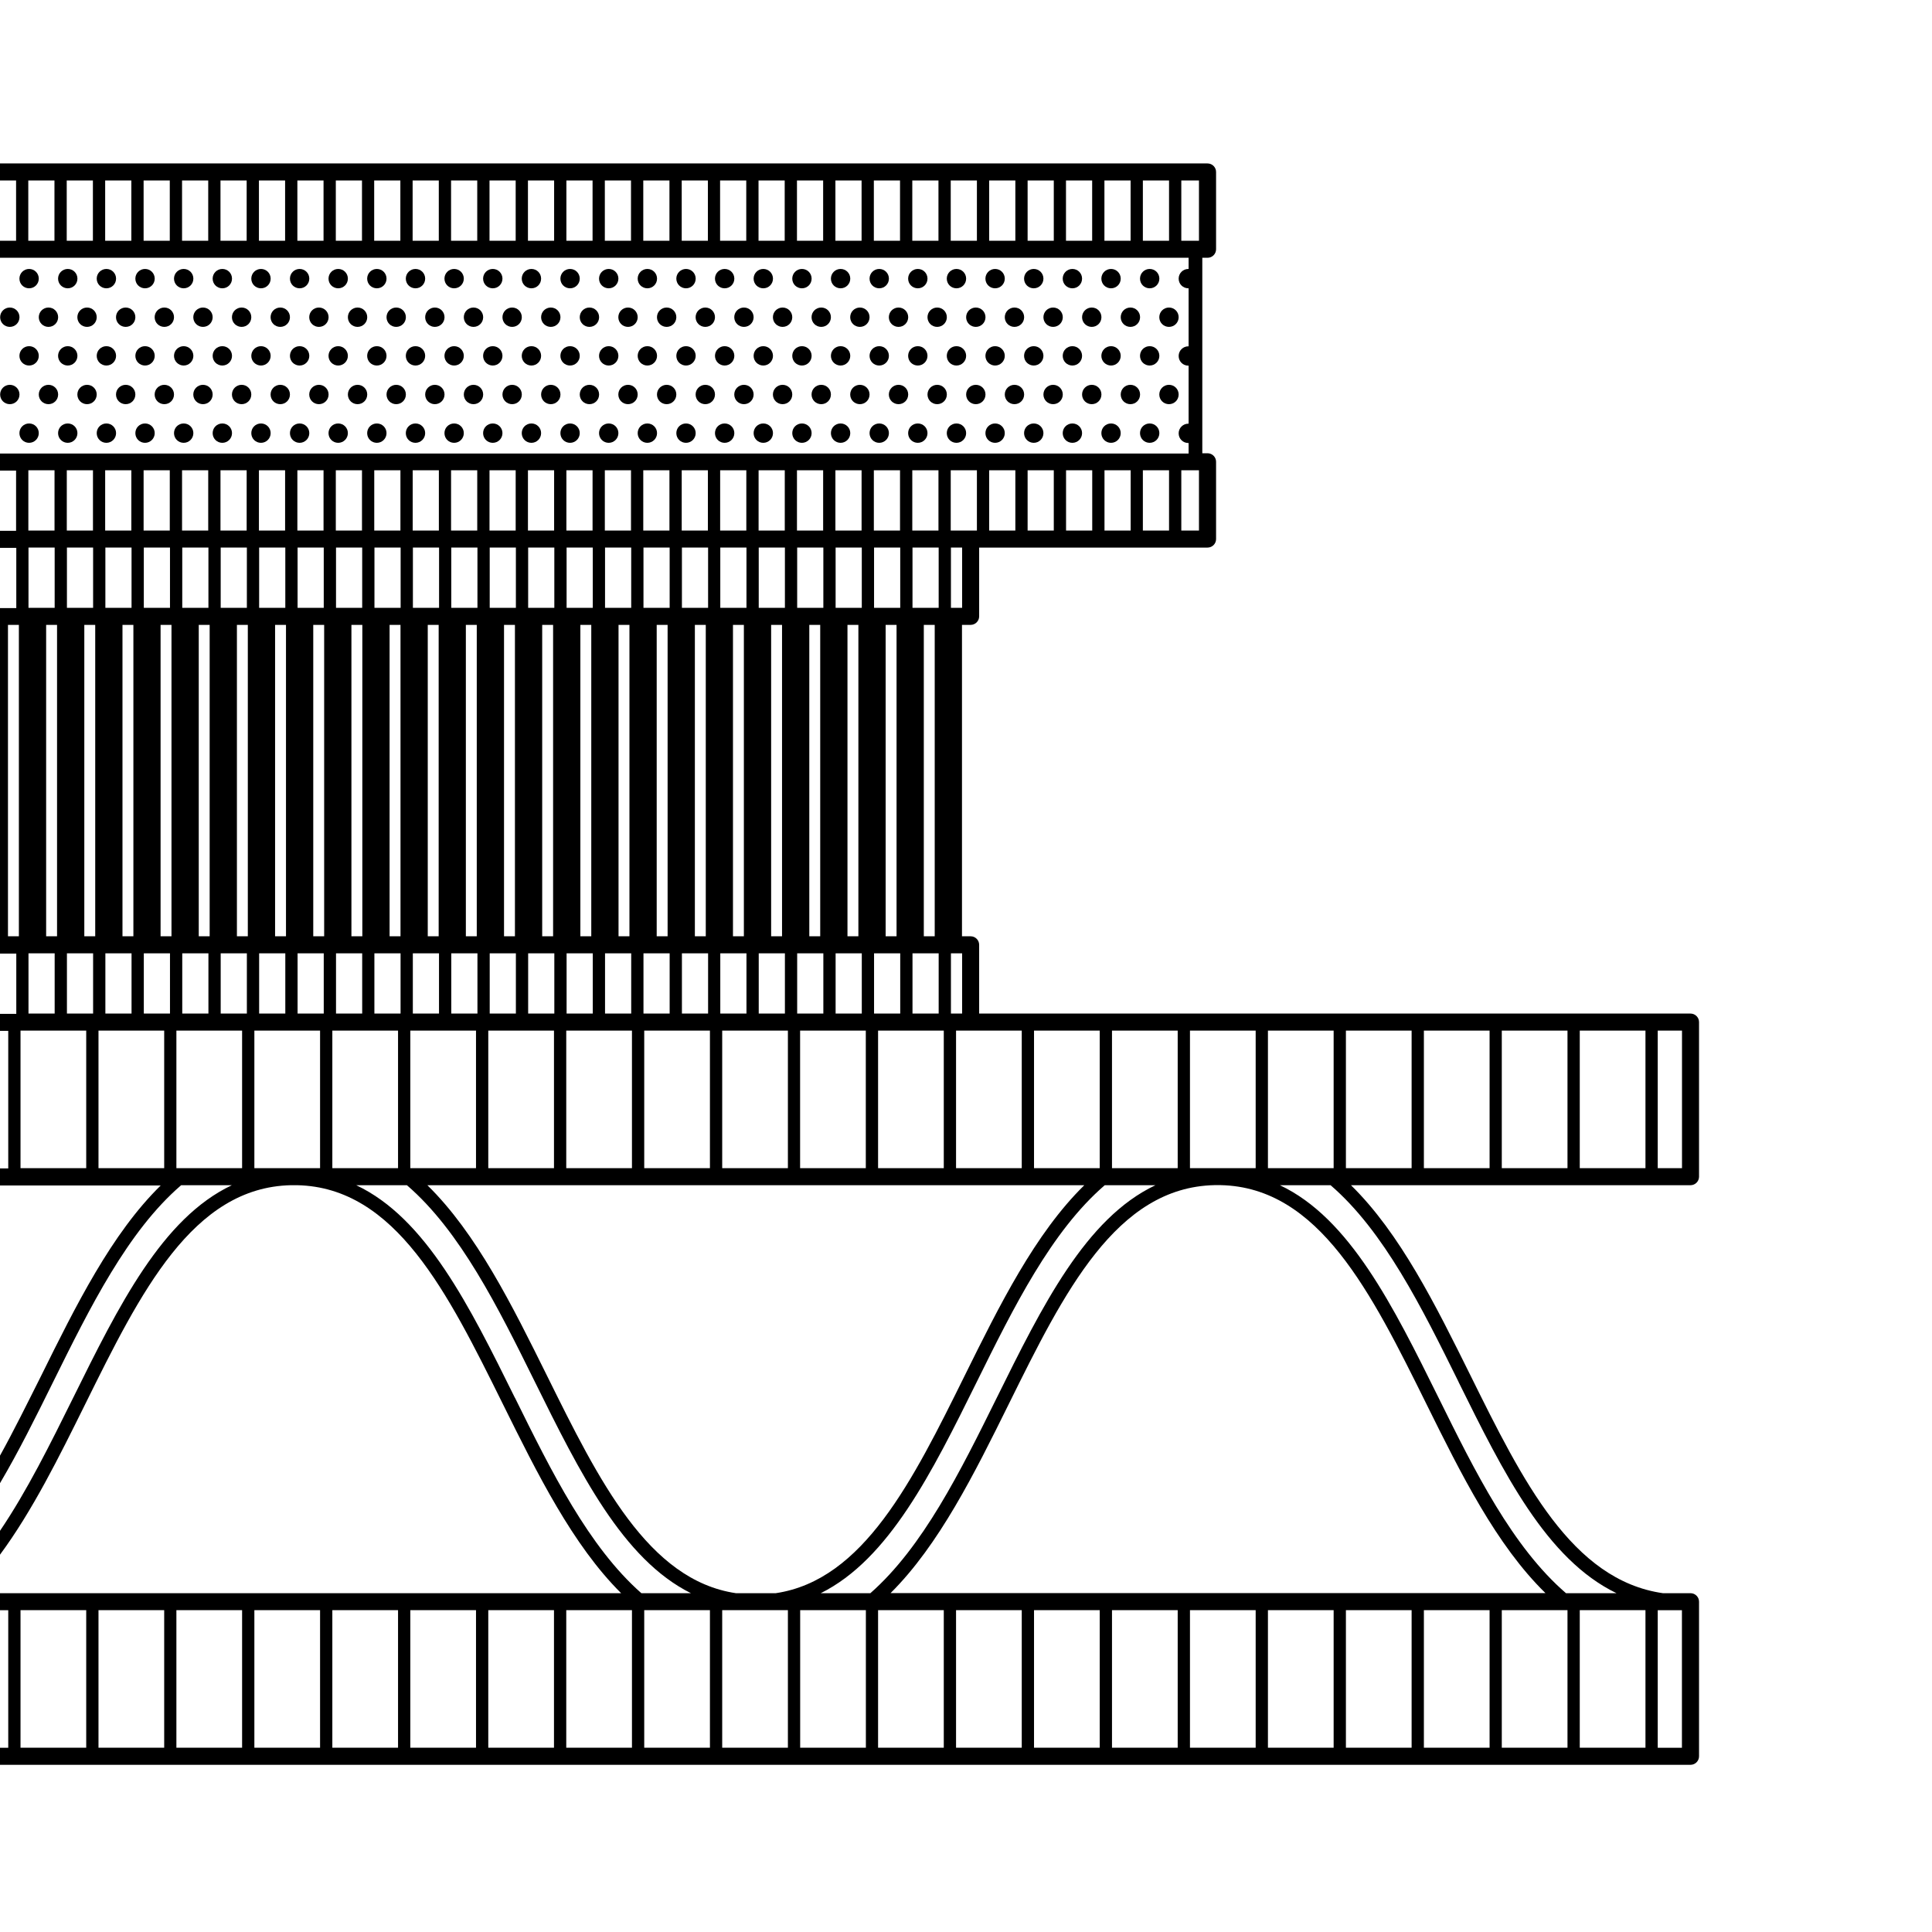 <?xml version="1.0" encoding="UTF-8"?>
<svg id="uuid-ce3c1e65-a4ad-4a21-9d63-e51582ff4f2d" data-name="P-Sytem" xmlns="http://www.w3.org/2000/svg" viewBox="0 0 283.46 283.46">
  <path d="M168.68,64.97c.78,0,1.42-.63,1.42-1.42s-.63-1.42-1.42-1.42-1.42.63-1.42,1.42.63,1.42,1.42,1.42Z"/>
  <path d="M163.01,64.97c.78,0,1.42-.63,1.42-1.42s-.63-1.42-1.42-1.42-1.42.63-1.42,1.42.63,1.42,1.42,1.42Z"/>
  <path d="M157.34,64.97c.78,0,1.42-.63,1.42-1.42s-.63-1.42-1.42-1.42-1.42.63-1.42,1.42.63,1.42,1.42,1.42Z"/>
  <path d="M151.67,64.97c.78,0,1.42-.63,1.42-1.42s-.63-1.42-1.42-1.42-1.42.63-1.42,1.42.63,1.42,1.42,1.42Z"/>
  <path d="M146,64.97c.78,0,1.42-.63,1.42-1.42s-.63-1.42-1.42-1.42-1.42.63-1.42,1.42.63,1.42,1.42,1.42Z"/>
  <path d="M140.33,64.97c.78,0,1.42-.63,1.42-1.42s-.63-1.42-1.42-1.42-1.42.63-1.42,1.42.63,1.42,1.42,1.42Z"/>
  <path d="M134.66,64.97c.78,0,1.42-.63,1.42-1.42s-.63-1.42-1.42-1.42-1.42.63-1.42,1.42.63,1.42,1.42,1.42Z"/>
  <path d="M129,64.97c.78,0,1.42-.63,1.42-1.42s-.63-1.42-1.42-1.42-1.42.63-1.42,1.42.63,1.42,1.42,1.42Z"/>
  <path d="M123.33,64.97c.78,0,1.42-.63,1.42-1.42s-.63-1.42-1.42-1.42-1.42.63-1.42,1.42.63,1.42,1.42,1.42Z"/>
  <path d="M117.66,64.97c.78,0,1.42-.63,1.42-1.42s-.63-1.42-1.42-1.42-1.42.63-1.42,1.42.63,1.42,1.42,1.42Z"/>
  <path d="M111.99,64.97c.78,0,1.42-.63,1.42-1.42s-.63-1.42-1.42-1.42-1.42.63-1.42,1.42.63,1.42,1.42,1.42Z"/>
  <path d="M106.32,64.97c.78,0,1.42-.63,1.42-1.42s-.63-1.42-1.42-1.42-1.42.63-1.42,1.42.63,1.42,1.42,1.42Z"/>
  <path d="M100.65,64.97c.78,0,1.42-.63,1.42-1.42s-.63-1.42-1.42-1.42-1.42.63-1.42,1.42.63,1.42,1.42,1.42Z"/>
  <path d="M94.98,64.97c.78,0,1.42-.63,1.42-1.42s-.63-1.42-1.42-1.42-1.42.63-1.42,1.42.63,1.42,1.42,1.42Z"/>
  <path d="M89.31,64.97c.78,0,1.42-.63,1.42-1.42s-.63-1.42-1.42-1.42-1.42.63-1.42,1.42.63,1.42,1.42,1.42Z"/>
  <path d="M83.64,64.97c.78,0,1.42-.63,1.42-1.42s-.63-1.42-1.42-1.42-1.42.63-1.42,1.42.63,1.42,1.42,1.42Z"/>
  <path d="M77.97,64.97c.78,0,1.42-.63,1.42-1.42s-.63-1.42-1.42-1.42-1.42.63-1.42,1.42.63,1.42,1.42,1.42Z"/>
  <path d="M72.3,64.97c.78,0,1.42-.63,1.42-1.42s-.63-1.42-1.42-1.42-1.42.63-1.42,1.42.63,1.42,1.42,1.42Z"/>
  <path d="M66.63,64.97c.78,0,1.42-.63,1.42-1.42s-.63-1.42-1.42-1.42-1.42.63-1.42,1.42.63,1.42,1.42,1.42Z"/>
  <path d="M60.96,64.97c.78,0,1.42-.63,1.42-1.42s-.63-1.42-1.42-1.42-1.42.63-1.42,1.42.63,1.42,1.42,1.42Z"/>
  <path d="M55.29,64.97c.78,0,1.42-.63,1.42-1.42s-.63-1.42-1.42-1.42-1.42.63-1.42,1.42.63,1.42,1.42,1.42Z"/>
  <path d="M49.62,64.97c.78,0,1.42-.63,1.42-1.42s-.63-1.42-1.42-1.42-1.42.63-1.42,1.42.63,1.42,1.42,1.42Z"/>
  <path d="M43.96,64.97c.78,0,1.42-.63,1.42-1.42s-.63-1.42-1.42-1.42-1.42.63-1.42,1.42.63,1.42,1.42,1.42Z"/>
  <path d="M38.29,64.97c.78,0,1.42-.63,1.42-1.42s-.63-1.42-1.42-1.42-1.42.63-1.42,1.42.63,1.42,1.42,1.42Z"/>
  <path d="M32.62,64.97c.78,0,1.42-.63,1.42-1.42s-.63-1.42-1.42-1.42-1.42.63-1.42,1.42.63,1.42,1.42,1.42Z"/>
  <path d="M26.95,64.97c.78,0,1.42-.63,1.42-1.42s-.63-1.42-1.42-1.42-1.42.63-1.42,1.42.63,1.42,1.42,1.42Z"/>
  <path d="M21.28,64.97c.78,0,1.42-.63,1.42-1.42s-.63-1.42-1.42-1.42-1.42.63-1.42,1.42.63,1.42,1.42,1.42Z"/>
  <path d="M15.61,64.97c.78,0,1.42-.63,1.42-1.42s-.63-1.42-1.42-1.42-1.42.63-1.42,1.42.63,1.42,1.42,1.42Z"/>
  <path d="M9.94,64.97c.78,0,1.42-.63,1.42-1.42s-.63-1.42-1.42-1.42-1.42.63-1.42,1.42.63,1.42,1.42,1.42Z"/>
  <path d="M4.27,64.97c.78,0,1.42-.63,1.42-1.42s-.63-1.42-1.42-1.42-1.42.63-1.42,1.42.63,1.42,1.42,1.42Z"/>
  <path d="M171.51,56.46c-.78,0-1.42.63-1.42,1.42s.63,1.42,1.42,1.42,1.42-.63,1.42-1.42-.63-1.42-1.42-1.42Z"/>
  <path d="M165.85,56.46c-.78,0-1.42.63-1.42,1.42s.63,1.42,1.42,1.42,1.42-.63,1.42-1.42-.63-1.42-1.42-1.42Z"/>
  <path d="M160.18,56.46c-.78,0-1.42.63-1.42,1.42s.63,1.42,1.42,1.42,1.42-.63,1.42-1.42-.63-1.42-1.42-1.42Z"/>
  <path d="M154.51,56.46c-.78,0-1.42.63-1.42,1.42s.63,1.42,1.42,1.42,1.42-.63,1.42-1.42-.63-1.42-1.42-1.42Z"/>
  <path d="M148.84,56.46c-.78,0-1.42.63-1.42,1.42s.63,1.42,1.42,1.42,1.42-.63,1.42-1.42-.63-1.42-1.42-1.42Z"/>
  <path d="M143.17,56.46c-.78,0-1.42.63-1.42,1.42s.63,1.42,1.42,1.42,1.42-.63,1.42-1.42-.63-1.42-1.42-1.42Z"/>
  <path d="M137.5,56.46c-.78,0-1.42.63-1.42,1.42s.63,1.42,1.42,1.42,1.42-.63,1.42-1.42-.63-1.42-1.42-1.42Z"/>
  <path d="M131.83,56.46c-.78,0-1.42.63-1.42,1.42s.63,1.42,1.42,1.42,1.42-.63,1.42-1.42-.63-1.42-1.42-1.42Z"/>
  <path d="M126.16,56.46c-.78,0-1.42.63-1.42,1.42s.63,1.42,1.42,1.42,1.42-.63,1.42-1.42-.63-1.42-1.42-1.42Z"/>
  <path d="M120.49,56.46c-.78,0-1.42.63-1.42,1.42s.63,1.42,1.42,1.42,1.42-.63,1.42-1.42-.63-1.42-1.42-1.42Z"/>
  <path d="M114.82,56.46c-.78,0-1.42.63-1.42,1.42s.63,1.42,1.42,1.42,1.42-.63,1.42-1.42-.63-1.42-1.42-1.42Z"/>
  <path d="M109.15,56.46c-.78,0-1.42.63-1.42,1.42s.63,1.42,1.42,1.42,1.42-.63,1.42-1.42-.63-1.42-1.42-1.42Z"/>
  <path d="M103.48,56.46c-.78,0-1.42.63-1.42,1.42s.63,1.42,1.42,1.42,1.42-.63,1.42-1.42-.63-1.42-1.42-1.42Z"/>
  <path d="M97.81,56.46c-.78,0-1.42.63-1.42,1.42s.63,1.42,1.42,1.42,1.42-.63,1.42-1.42-.63-1.42-1.42-1.42Z"/>
  <path d="M92.14,56.46c-.78,0-1.42.63-1.42,1.42s.63,1.42,1.42,1.42,1.42-.63,1.42-1.42-.63-1.42-1.42-1.42Z"/>
  <path d="M86.48,56.46c-.78,0-1.42.63-1.42,1.42s.63,1.42,1.42,1.42,1.42-.63,1.42-1.42-.63-1.42-1.42-1.42Z"/>
  <path d="M80.81,56.46c-.78,0-1.42.63-1.42,1.42s.63,1.42,1.42,1.42,1.42-.63,1.42-1.42-.63-1.42-1.42-1.42Z"/>
  <path d="M75.14,56.46c-.78,0-1.42.63-1.42,1.42s.63,1.42,1.42,1.42,1.42-.63,1.42-1.42-.63-1.42-1.42-1.42Z"/>
  <path d="M69.47,56.46c-.78,0-1.42.63-1.42,1.42s.63,1.42,1.42,1.42,1.42-.63,1.42-1.42-.63-1.42-1.42-1.42Z"/>
  <path d="M63.8,56.46c-.78,0-1.42.63-1.42,1.42s.63,1.42,1.42,1.42,1.42-.63,1.42-1.42-.63-1.42-1.42-1.42Z"/>
  <path d="M58.13,56.46c-.78,0-1.42.63-1.42,1.42s.63,1.42,1.42,1.42,1.42-.63,1.42-1.42-.63-1.42-1.42-1.42Z"/>
  <path d="M52.46,56.46c-.78,0-1.42.63-1.42,1.42s.63,1.42,1.42,1.42,1.42-.63,1.42-1.42-.63-1.42-1.42-1.42Z"/>
  <path d="M46.79,56.46c-.78,0-1.42.63-1.42,1.42s.63,1.42,1.42,1.42,1.42-.63,1.42-1.42-.63-1.42-1.42-1.42Z"/>
  <path d="M41.12,56.46c-.78,0-1.42.63-1.42,1.42s.63,1.42,1.42,1.42,1.42-.63,1.42-1.42-.63-1.42-1.42-1.42Z"/>
  <path d="M35.45,56.46c-.78,0-1.42.63-1.42,1.42s.63,1.42,1.42,1.42,1.42-.63,1.42-1.42-.63-1.42-1.42-1.42Z"/>
  <path d="M29.78,56.46c-.78,0-1.42.63-1.42,1.42s.63,1.42,1.42,1.42,1.42-.63,1.42-1.42-.63-1.42-1.42-1.42Z"/>
  <path d="M24.11,56.46c-.78,0-1.42.63-1.42,1.42s.63,1.42,1.42,1.42,1.42-.63,1.42-1.42-.63-1.42-1.42-1.42Z"/>
  <path d="M18.44,56.46c-.78,0-1.42.63-1.42,1.42s.63,1.42,1.42,1.42,1.42-.63,1.42-1.42-.63-1.42-1.42-1.42Z"/>
  <path d="M12.77,56.46c-.78,0-1.42.63-1.42,1.42s.63,1.42,1.42,1.42,1.42-.63,1.42-1.42-.63-1.42-1.42-1.42Z"/>
  <path d="M7.11,56.46c-.78,0-1.42.63-1.42,1.42s.63,1.42,1.42,1.42,1.42-.63,1.42-1.42-.63-1.42-1.42-1.42Z"/>
  <path d="M1.44,56.46c-.78,0-1.42.63-1.42,1.42s.63,1.42,1.42,1.42,1.42-.63,1.42-1.42-.63-1.42-1.42-1.42Z"/>
  <path d="M168.68,53.63c.78,0,1.42-.63,1.42-1.42s-.63-1.42-1.42-1.42-1.42.63-1.42,1.42.63,1.42,1.42,1.42Z"/>
  <circle cx="163.01" cy="52.21" r="1.42"/>
  <path d="M157.34,53.63c.78,0,1.42-.63,1.42-1.42s-.63-1.42-1.42-1.42-1.42.63-1.42,1.42.63,1.42,1.42,1.42Z"/>
  <path d="M151.67,53.63c.78,0,1.42-.63,1.42-1.42s-.63-1.42-1.42-1.42-1.42.63-1.42,1.42.63,1.42,1.42,1.42Z"/>
  <circle cx="146" cy="52.21" r="1.42"/>
  <path d="M140.33,53.63c.78,0,1.42-.63,1.42-1.42s-.63-1.42-1.42-1.42-1.42.63-1.42,1.42.63,1.42,1.42,1.42Z"/>
  <path d="M134.66,53.63c.78,0,1.42-.63,1.42-1.42s-.63-1.42-1.42-1.42-1.42.63-1.42,1.42.63,1.42,1.42,1.42Z"/>
  <path d="M129,53.63c.78,0,1.42-.63,1.42-1.42s-.63-1.42-1.42-1.42-1.42.63-1.42,1.42.63,1.42,1.42,1.42Z"/>
  <circle cx="123.33" cy="52.21" r="1.42"/>
  <path d="M117.66,53.63c.78,0,1.42-.63,1.42-1.42s-.63-1.42-1.42-1.42-1.42.63-1.42,1.42.63,1.42,1.42,1.42Z"/>
  <path d="M111.99,53.63c.78,0,1.42-.63,1.42-1.42s-.63-1.42-1.42-1.42-1.42.63-1.42,1.42.63,1.42,1.42,1.42Z"/>
  <circle cx="106.32" cy="52.21" r="1.42"/>
  <path d="M100.65,53.63c.78,0,1.42-.63,1.42-1.42s-.63-1.42-1.42-1.42-1.42.63-1.42,1.42.63,1.42,1.42,1.42Z"/>
  <path d="M94.98,53.63c.78,0,1.42-.63,1.42-1.42s-.63-1.42-1.42-1.42-1.42.63-1.42,1.42.63,1.42,1.42,1.42Z"/>
  <circle cx="89.31" cy="52.21" r="1.42"/>
  <path d="M83.64,53.63c.78,0,1.42-.63,1.42-1.42s-.63-1.42-1.42-1.42-1.42.63-1.42,1.42.63,1.42,1.42,1.42Z"/>
  <path d="M77.97,53.63c.78,0,1.42-.63,1.42-1.42s-.63-1.42-1.42-1.42-1.42.63-1.42,1.42.63,1.42,1.42,1.42Z"/>
  <path d="M72.3,53.63c.78,0,1.42-.63,1.42-1.42s-.63-1.42-1.42-1.42-1.42.63-1.42,1.42.63,1.42,1.42,1.42Z"/>
  <circle cx="66.63" cy="52.21" r="1.42"/>
  <path d="M60.96,53.63c.78,0,1.42-.63,1.42-1.42s-.63-1.42-1.42-1.42-1.42.63-1.42,1.42.63,1.42,1.42,1.42Z"/>
  <path d="M55.29,53.63c.78,0,1.42-.63,1.42-1.42s-.63-1.42-1.42-1.42-1.42.63-1.42,1.42.63,1.42,1.42,1.42Z"/>
  <circle cx="49.62" cy="52.21" r="1.42"/>
  <path d="M43.96,53.63c.78,0,1.42-.63,1.42-1.42s-.63-1.42-1.42-1.42-1.42.63-1.42,1.42.63,1.42,1.42,1.42Z"/>
  <circle cx="38.29" cy="52.21" r="1.42"/>
  <path d="M32.62,53.63c.78,0,1.42-.63,1.42-1.42s-.63-1.42-1.42-1.42-1.42.63-1.42,1.42.63,1.42,1.42,1.42Z"/>
  <circle cx="26.95" cy="52.21" r="1.42"/>
  <path d="M21.28,53.63c.78,0,1.42-.63,1.42-1.42s-.63-1.42-1.42-1.42-1.42.63-1.42,1.42.63,1.42,1.42,1.42Z"/>
  <path d="M15.61,53.63c.78,0,1.42-.63,1.42-1.42s-.63-1.42-1.42-1.42-1.42.63-1.42,1.42.63,1.42,1.42,1.42Z"/>
  <circle cx="9.94" cy="52.21" r="1.42"/>
  <path d="M4.27,53.63c.78,0,1.42-.63,1.42-1.42s-.63-1.42-1.42-1.42-1.42.63-1.42,1.42.63,1.42,1.42,1.42Z"/>
  <path d="M171.51,45.12c-.78,0-1.42.63-1.42,1.42s.63,1.42,1.42,1.42,1.42-.63,1.42-1.42-.63-1.42-1.42-1.42Z"/>
  <path d="M165.85,45.12c-.78,0-1.42.63-1.42,1.42s.63,1.42,1.42,1.42,1.42-.63,1.42-1.42-.63-1.42-1.42-1.42Z"/>
  <path d="M160.18,45.12c-.78,0-1.42.63-1.42,1.42s.63,1.42,1.42,1.42,1.42-.63,1.42-1.42-.63-1.42-1.42-1.42Z"/>
  <path d="M154.51,45.12c-.78,0-1.42.63-1.42,1.42s.63,1.42,1.42,1.42,1.42-.63,1.42-1.42-.63-1.42-1.42-1.42Z"/>
  <path d="M148.84,45.12c-.78,0-1.42.63-1.42,1.42s.63,1.42,1.42,1.42,1.42-.63,1.42-1.42-.63-1.42-1.42-1.42Z"/>
  <path d="M143.17,45.12c-.78,0-1.42.63-1.42,1.42s.63,1.42,1.42,1.42,1.42-.63,1.42-1.42-.63-1.42-1.42-1.42Z"/>
  <path d="M137.5,45.12c-.78,0-1.42.63-1.42,1.42s.63,1.42,1.42,1.42,1.42-.63,1.42-1.42-.63-1.42-1.42-1.42Z"/>
  <path d="M131.83,45.12c-.78,0-1.42.63-1.42,1.42s.63,1.42,1.42,1.42,1.42-.63,1.42-1.42-.63-1.42-1.42-1.42Z"/>
  <path d="M126.16,45.12c-.78,0-1.42.63-1.42,1.42s.63,1.42,1.42,1.42,1.42-.63,1.42-1.42-.63-1.42-1.42-1.42Z"/>
  <path d="M120.49,45.12c-.78,0-1.42.63-1.42,1.42s.63,1.42,1.42,1.42,1.42-.63,1.42-1.42-.63-1.42-1.42-1.42Z"/>
  <path d="M114.82,45.12c-.78,0-1.42.63-1.42,1.42s.63,1.42,1.42,1.42,1.42-.63,1.42-1.42-.63-1.42-1.42-1.42Z"/>
  <path d="M109.15,45.12c-.78,0-1.42.63-1.42,1.42s.63,1.42,1.42,1.42,1.42-.63,1.42-1.42-.63-1.42-1.42-1.42Z"/>
  <path d="M103.48,45.12c-.78,0-1.42.63-1.42,1.42s.63,1.42,1.42,1.42,1.42-.63,1.42-1.42-.63-1.42-1.42-1.42Z"/>
  <path d="M97.81,45.12c-.78,0-1.42.63-1.42,1.42s.63,1.42,1.42,1.42,1.42-.63,1.42-1.42-.63-1.42-1.42-1.42Z"/>
  <path d="M92.14,45.12c-.78,0-1.42.63-1.42,1.42s.63,1.42,1.42,1.42,1.42-.63,1.42-1.42-.63-1.42-1.42-1.42Z"/>
  <path d="M86.48,45.12c-.78,0-1.42.63-1.42,1.42s.63,1.42,1.42,1.42,1.42-.63,1.42-1.42-.63-1.42-1.42-1.42Z"/>
  <path d="M80.81,45.12c-.78,0-1.42.63-1.42,1.42s.63,1.42,1.42,1.42,1.42-.63,1.42-1.42-.63-1.42-1.42-1.42Z"/>
  <path d="M75.14,45.12c-.78,0-1.42.63-1.42,1.42s.63,1.42,1.42,1.42,1.42-.63,1.42-1.42-.63-1.42-1.42-1.42Z"/>
  <path d="M69.47,45.12c-.78,0-1.42.63-1.42,1.42s.63,1.42,1.42,1.42,1.42-.63,1.42-1.42-.63-1.42-1.42-1.42Z"/>
  <path d="M63.8,45.12c-.78,0-1.42.63-1.42,1.42s.63,1.42,1.42,1.42,1.42-.63,1.42-1.42-.63-1.42-1.42-1.42Z"/>
  <path d="M58.13,45.12c-.78,0-1.42.63-1.42,1.42s.63,1.42,1.42,1.42,1.42-.63,1.42-1.42-.63-1.42-1.42-1.42Z"/>
  <path d="M52.46,45.12c-.78,0-1.42.63-1.42,1.42s.63,1.42,1.42,1.42,1.42-.63,1.42-1.42-.63-1.42-1.42-1.42Z"/>
  <path d="M46.79,45.12c-.78,0-1.42.63-1.42,1.42s.63,1.42,1.42,1.42,1.42-.63,1.42-1.42-.63-1.42-1.42-1.42Z"/>
  <path d="M41.12,45.12c-.78,0-1.42.63-1.42,1.42s.63,1.42,1.42,1.42,1.42-.63,1.42-1.42-.63-1.42-1.42-1.42Z"/>
  <path d="M35.45,45.12c-.78,0-1.42.63-1.42,1.42s.63,1.42,1.42,1.42,1.42-.63,1.42-1.42-.63-1.42-1.42-1.42Z"/>
  <path d="M29.78,45.12c-.78,0-1.42.63-1.42,1.42s.63,1.42,1.42,1.42,1.42-.63,1.42-1.42-.63-1.42-1.42-1.42Z"/>
  <path d="M24.11,45.12c-.78,0-1.42.63-1.42,1.42s.63,1.42,1.42,1.42,1.42-.63,1.42-1.42-.63-1.42-1.42-1.42Z"/>
  <path d="M18.44,45.12c-.78,0-1.42.63-1.42,1.42s.63,1.42,1.42,1.42,1.42-.63,1.42-1.42-.63-1.42-1.42-1.42Z"/>
  <path d="M12.77,45.12c-.78,0-1.42.63-1.42,1.42s.63,1.42,1.42,1.42,1.42-.63,1.42-1.42-.63-1.42-1.42-1.42Z"/>
  <path d="M7.11,45.12c-.78,0-1.42.63-1.42,1.42s.63,1.42,1.42,1.42,1.42-.63,1.42-1.42-.63-1.42-1.42-1.42Z"/>
  <path d="M1.44,45.12c-.78,0-1.42.63-1.42,1.42s.63,1.42,1.42,1.42,1.42-.63,1.42-1.42-.63-1.42-1.42-1.42Z"/>
  <path d="M168.68,39.46c-.78,0-1.42.63-1.42,1.42s.63,1.42,1.42,1.42,1.42-.63,1.42-1.42-.63-1.42-1.42-1.42Z"/>
  <path d="M163.01,39.46c-.78,0-1.42.63-1.42,1.42s.63,1.42,1.42,1.42,1.42-.63,1.42-1.42-.63-1.42-1.42-1.42Z"/>
  <path d="M157.34,39.46c-.78,0-1.42.63-1.42,1.42s.63,1.42,1.42,1.42,1.42-.63,1.42-1.42-.63-1.42-1.42-1.42Z"/>
  <path d="M151.67,39.46c-.78,0-1.42.63-1.42,1.42s.63,1.42,1.42,1.42,1.42-.63,1.42-1.42-.63-1.42-1.42-1.42Z"/>
  <path d="M146,39.46c-.78,0-1.42.63-1.42,1.42s.63,1.42,1.42,1.42,1.42-.63,1.42-1.42-.63-1.42-1.42-1.42Z"/>
  <path d="M140.33,39.46c-.78,0-1.42.63-1.42,1.42s.63,1.42,1.42,1.42,1.42-.63,1.42-1.42-.63-1.42-1.42-1.42Z"/>
  <path d="M134.66,39.46c-.78,0-1.42.63-1.42,1.42s.63,1.42,1.42,1.42,1.42-.63,1.42-1.42-.63-1.42-1.42-1.42Z"/>
  <path d="M129,39.46c-.78,0-1.42.63-1.42,1.42s.63,1.42,1.42,1.42,1.42-.63,1.42-1.42-.63-1.42-1.42-1.42Z"/>
  <path d="M123.33,39.46c-.78,0-1.42.63-1.42,1.42s.63,1.42,1.42,1.42,1.42-.63,1.42-1.42-.63-1.42-1.42-1.42Z"/>
  <path d="M117.66,39.46c-.78,0-1.42.63-1.42,1.42s.63,1.42,1.42,1.42,1.42-.63,1.42-1.42-.63-1.42-1.42-1.42Z"/>
  <path d="M111.99,39.46c-.78,0-1.42.63-1.42,1.42s.63,1.42,1.42,1.42,1.42-.63,1.42-1.42-.63-1.42-1.42-1.42Z"/>
  <path d="M106.32,39.46c-.78,0-1.42.63-1.42,1.42s.63,1.42,1.42,1.42,1.42-.63,1.42-1.42-.63-1.42-1.42-1.42Z"/>
  <path d="M100.65,39.46c-.78,0-1.42.63-1.42,1.42s.63,1.42,1.42,1.42,1.42-.63,1.42-1.42-.63-1.42-1.42-1.42Z"/>
  <path d="M94.98,39.46c-.78,0-1.42.63-1.42,1.42s.63,1.42,1.42,1.42,1.42-.63,1.42-1.42-.63-1.42-1.42-1.42Z"/>
  <path d="M89.31,39.46c-.78,0-1.42.63-1.42,1.42s.63,1.42,1.42,1.42,1.42-.63,1.42-1.42-.63-1.42-1.42-1.42Z"/>
  <path d="M83.64,39.46c-.78,0-1.42.63-1.42,1.42s.63,1.42,1.42,1.42,1.42-.63,1.42-1.42-.63-1.42-1.42-1.42Z"/>
  <path d="M77.97,39.46c-.78,0-1.42.63-1.42,1.42s.63,1.42,1.42,1.42,1.42-.63,1.42-1.42-.63-1.42-1.42-1.42Z"/>
  <path d="M72.3,39.46c-.78,0-1.42.63-1.42,1.42s.63,1.42,1.42,1.42,1.42-.63,1.42-1.42-.63-1.42-1.42-1.42Z"/>
  <path d="M66.63,39.46c-.78,0-1.42.63-1.42,1.42s.63,1.42,1.42,1.42,1.42-.63,1.42-1.42-.63-1.42-1.42-1.42Z"/>
  <path d="M60.96,39.46c-.78,0-1.42.63-1.42,1.42s.63,1.42,1.42,1.42,1.42-.63,1.42-1.42-.63-1.42-1.42-1.42Z"/>
  <path d="M55.29,39.46c-.78,0-1.42.63-1.42,1.42s.63,1.42,1.42,1.42,1.42-.63,1.42-1.42-.63-1.42-1.42-1.42Z"/>
  <path d="M49.62,39.46c-.78,0-1.42.63-1.42,1.42s.63,1.42,1.42,1.42,1.42-.63,1.42-1.42-.63-1.42-1.42-1.42Z"/>
  <path d="M43.96,39.46c-.78,0-1.42.63-1.42,1.42s.63,1.42,1.42,1.42,1.42-.63,1.42-1.42-.63-1.42-1.42-1.42Z"/>
  <path d="M38.29,39.46c-.78,0-1.42.63-1.42,1.42s.63,1.42,1.42,1.42,1.42-.63,1.42-1.42-.63-1.42-1.42-1.42Z"/>
  <path d="M32.62,39.46c-.78,0-1.42.63-1.42,1.42s.63,1.42,1.42,1.42,1.42-.63,1.42-1.42-.63-1.42-1.42-1.42Z"/>
  <path d="M26.95,39.46c-.78,0-1.42.63-1.42,1.42s.63,1.42,1.42,1.42,1.42-.63,1.42-1.42-.63-1.42-1.42-1.42Z"/>
  <path d="M21.28,39.46c-.78,0-1.42.63-1.42,1.42s.63,1.42,1.42,1.42,1.42-.63,1.42-1.42-.63-1.42-1.42-1.42Z"/>
  <path d="M15.61,39.46c-.78,0-1.42.63-1.42,1.42s.63,1.42,1.42,1.42,1.42-.63,1.42-1.42-.63-1.42-1.42-1.42Z"/>
  <path d="M9.94,39.46c-.78,0-1.42.63-1.42,1.42s.63,1.42,1.42,1.42,1.42-.63,1.42-1.42-.63-1.42-1.42-1.42Z"/>
  <path d="M4.27,39.46c-.78,0-1.42.63-1.42,1.42s.63,1.42,1.42,1.42,1.42-.63,1.42-1.42-.63-1.42-1.42-1.42Z"/>
  <path d="M249.28,172.64v-22.68c0-.69-.56-1.25-1.25-1.25h-104.37v-10.09c0-.69-.56-1.25-1.25-1.25h-1.27v-45.69h1.27c.69,0,1.25-.56,1.25-1.25v-10.09h33.51c.69,0,1.25-.56,1.25-1.25v-11.34c0-.69-.56-1.25-1.25-1.25h-.77v-28.68h.77c.69,0,1.25-.56,1.25-1.25v-11.34c0-.69-.56-1.25-1.25-1.25H0v2.5h2.36v8.84H0v2.5h174.39v1.64s-.03,0-.04,0c-.78,0-1.42.63-1.42,1.42s.63,1.42,1.42,1.42c.01,0,.03,0,.04,0v8.51s-.03,0-.04,0c-.78,0-1.42.63-1.42,1.42s.63,1.42,1.42,1.42c.01,0,.03,0,.04,0v8.51s-.03,0-.04,0c-.78,0-1.42.63-1.42,1.42s.63,1.42,1.42,1.42c.01,0,.03,0,.04,0v1.54H0v2.5h2.36v8.84H0v2.5H0s2.39,0,2.39,0v8.84H0v50.69h2.39v8.84H0v2.5h1.21v20.18H0v2.5h23.58c-7.21,7.06-12.44,17.61-17.57,27.98C4.01,205.89,2.05,209.87,0,213.57v4.04c2.71-4.58,5.24-9.68,7.8-14.86,5.41-10.94,10.94-22.11,18.78-28.86h7.44c-10.25,4.84-16.62,17.72-23.29,31.2C7.37,211.87,3.97,218.74,0,224.6v3.5c4.76-6.44,8.67-14.34,12.52-22.12,8.08-16.34,15.72-31.77,30.17-32.09h.91c14.44.32,22.08,15.75,30.17,32.09,5.08,10.26,10.26,20.72,17.36,27.77H0v2.5h1.21v20.18H0v2.5h248.03c.69,0,1.25-.56,1.25-1.25v-22.68c0-.69-.56-1.25-1.25-1.25h-4.05c-13.37-1.92-20.59-16.5-28.2-31.88-5.13-10.36-10.36-20.92-17.57-27.98h49.82c.69,0,1.25-.56,1.25-1.25ZM7.99,35.32h-3.84v-8.84h3.84v8.84ZM13.63,35.32h-3.84v-8.84h3.84v8.84ZM19.27,35.32h-3.84v-8.84h3.84v8.84ZM24.91,35.32h-3.84v-8.84h3.84v8.84ZM30.55,35.32h-3.84v-8.84h3.84v8.84ZM36.19,35.32h-3.84v-8.84h3.84v8.84ZM41.83,35.32h-3.84v-8.84h3.84v8.84ZM47.47,35.32h-3.84v-8.84h3.84v8.84ZM53.11,35.32h-3.84v-8.84h3.84v8.84ZM58.74,35.32h-3.84v-8.84h3.84v8.84ZM64.38,35.32h-3.84v-8.84h3.84v8.84ZM70.02,35.32h-3.84v-8.84h3.84v8.84ZM75.66,35.32h-3.84v-8.84h3.84v8.84ZM81.3,35.32h-3.84v-8.84h3.84v8.84ZM86.94,35.32h-3.84v-8.84h3.84v8.84ZM92.58,35.32h-3.84v-8.84h3.84v8.84ZM98.22,35.32h-3.84v-8.84h3.84v8.84ZM103.86,35.32h-3.84v-8.84h3.84v8.84ZM109.49,35.32h-3.84v-8.84h3.84v8.84ZM115.13,35.32h-3.84v-8.84h3.84v8.84ZM120.77,35.32h-3.84v-8.84h3.84v8.84ZM126.41,35.32h-3.84v-8.84h3.84v8.84ZM132.05,35.32h-3.84v-8.84h3.84v8.84ZM137.69,35.32h-3.84v-8.84h3.84v8.84ZM143.33,35.32h-3.84v-8.84h3.84v8.84ZM148.97,35.32h-3.84v-8.84h3.84v8.84ZM154.61,35.32h-3.84v-8.84h3.84v8.84ZM160.24,35.32h-3.84v-8.84h3.84v8.84ZM165.88,35.32h-3.84v-8.84h3.84v8.84ZM171.52,35.32h-3.84v-8.84h3.84v8.84ZM173.32,35.32v-8.84h2.59v8.84h-2.59ZM173.32,69h2.59v8.84h-2.59v-8.84ZM167.68,69h3.84v8.84h-3.84v-8.84ZM162.05,69h3.84v8.84h-3.84v-8.84ZM156.41,69h3.84v8.84h-3.84v-8.84ZM150.77,69h3.84v8.84h-3.84v-8.84ZM145.13,69h3.84v8.84h-3.84v-8.84ZM186.03,151.21h9.64v20.18h-9.64v-20.18ZM174.59,151.21h9.64v20.18h-9.64v-20.18ZM209.27,205.97c5.08,10.26,10.26,20.72,17.48,27.77h-96.09c7.1-7.06,12.29-17.51,17.36-27.77,8.08-16.34,15.72-31.77,30.17-32.09h.91c14.44.32,22.08,15.75,30.17,32.09ZM163.15,151.21h9.64v20.18h-9.64v-20.18ZM151.71,151.21h9.64v20.18h-9.64v-20.18ZM70.05,139.87v8.84h-3.84v-8.84h3.84ZM68.35,137.37v-45.69h1.6v45.69h-1.6ZM159.09,173.89c-7.21,7.06-12.44,17.61-17.57,27.98-7.61,15.38-14.83,29.96-27.7,31.88h-5.85c-12.87-1.92-20.09-16.5-27.7-31.88-5.13-10.36-10.36-20.92-17.57-27.98h96.38ZM81.33,139.87v8.84h-3.84v-8.84h3.84ZM79.55,137.37v-45.69h1.6v45.69h-1.6ZM98.25,139.87v8.84h-3.84v-8.84h3.84ZM96.35,137.37v-45.69h1.6v45.69h-1.6ZM109.52,139.87v8.84h-3.84v-8.84h3.84ZM107.54,137.37v-45.69h1.6v45.69h-1.6ZM120.8,139.87v8.84h-3.84v-8.84h3.84ZM118.74,137.37v-45.69h1.6v45.69h-1.6ZM132.08,139.87v8.84h-3.84v-8.84h3.84ZM129.94,137.37v-45.69h1.6v45.69h-1.6ZM149.91,151.21v20.18h-9.64v-20.18h9.64ZM141.16,139.87v8.84h-1.64v-8.84h1.64ZM141.16,89.18h-1.64v-8.84h1.64v8.84ZM139.49,69h3.84v8.84h-3.84v-8.84ZM138.47,171.39h-9.64v-20.18h9.64v20.18ZM137.72,139.87v8.84h-3.84v-8.84h3.84ZM135.54,137.37v-45.69h1.6v45.69h-1.6ZM137.72,89.18h-3.84v-8.84h3.84v8.84ZM133.85,69h3.84v8.84h-3.84v-8.84ZM132.08,89.18h-3.84v-8.84h3.84v8.84ZM128.21,69h3.84v8.84h-3.84v-8.84ZM127.03,171.39h-9.64v-20.18h9.64v20.18ZM126.44,139.87v8.84h-3.84v-8.84h3.84ZM124.34,137.37v-45.69h1.6v45.69h-1.6ZM126.44,89.18h-3.84v-8.84h3.84v8.84ZM122.57,69h3.84v8.84h-3.84v-8.84ZM120.8,89.18h-3.84v-8.84h3.84v8.84ZM116.93,69h3.84v8.84h-3.84v-8.84ZM115.6,171.39h-9.64v-20.18h9.64v20.18ZM115.16,139.87v8.84h-3.84v-8.84h3.84ZM113.14,137.37v-45.69h1.6v45.69h-1.6ZM115.16,89.18h-3.84v-8.84h3.84v8.84ZM111.3,69h3.84v8.84h-3.84v-8.84ZM109.52,89.18h-3.84v-8.84h3.84v8.84ZM105.66,69h3.84v8.84h-3.84v-8.84ZM104.16,171.39h-9.64v-20.18h9.64v20.18ZM103.89,139.87v8.84h-3.84v-8.84h3.84ZM101.95,137.37v-45.69h1.6v45.69h-1.6ZM103.89,89.18h-3.84v-8.84h3.84v8.84ZM103.86,69v8.84h-3.84v-8.84s3.84,0,3.84,0ZM98.25,89.18h-3.84v-8.84h3.84v8.84ZM94.38,69h3.84v8.84s-3.84,0-3.84,0v-8.84ZM92.61,139.87v8.84h-3.84v-8.84h3.84ZM90.75,137.37v-45.69h1.6v45.69h-1.6ZM88.77,89.18v-8.84h3.84v8.84h-3.84ZM88.74,69h3.84v8.84h-3.84v-8.84ZM86.97,139.87v8.84h-3.84v-8.84h3.84ZM85.15,137.37v-45.69h1.6v45.69h-1.6ZM83.13,89.18v-8.84h3.84v8.84h-3.84ZM83.1,69h3.84v8.84h-3.84v-8.84ZM83.08,151.21h9.64v20.18h-9.64v-20.18ZM81.33,89.18h-3.84v-8.84h3.84v8.84ZM77.46,69h3.84v8.84h-3.84v-8.84ZM75.69,139.87v8.84h-3.84v-8.84h3.84ZM73.95,137.37v-45.69h1.6v45.69h-1.6ZM71.85,89.18v-8.84h3.84v8.84h-3.84ZM75.66,69v8.84h-3.84v-8.84s3.84,0,3.84,0ZM71.64,151.21h9.64v20.18h-9.64v-20.18ZM70.05,89.18h-3.84v-8.84h3.84v8.84ZM66.18,69h3.84v8.84s-3.84,0-3.84,0v-8.84ZM64.41,139.87v8.84h-3.84v-8.84h3.84ZM62.76,137.37v-45.69h1.6v45.69h-1.6ZM60.58,89.18v-8.84h3.84v8.84h-3.84ZM60.55,69h3.84v8.84h-3.84v-8.84ZM60.2,151.21h9.64v20.18h-9.64v-20.18ZM58.77,139.87v8.84h-3.84v-8.84h3.84ZM57.16,137.37v-45.69h1.6v45.69h-1.6ZM54.94,89.18v-8.84h3.84v8.84h-3.84ZM54.91,69h3.84v8.84h-3.84v-8.84ZM51.56,137.37v-45.69h1.6v45.69h-1.6ZM53.14,139.87v8.84h-3.84v-8.84h3.84ZM53.14,89.18h-3.84v-8.84h3.84v8.84ZM49.27,69h3.84v8.84h-3.84v-8.84ZM43.63,69h3.84v8.84h-3.84v-8.84ZM47.5,80.34v8.84h-3.84v-8.84h3.84ZM40.36,137.37v-45.69h1.6v45.69h-1.6ZM41.86,139.87v8.84h-3.84v-8.84h3.84ZM41.86,89.18h-3.84v-8.84h3.84v8.84ZM37.99,69h3.84v8.84h-3.84v-8.84ZM32.35,69h3.84v8.84h-3.84v-8.84ZM36.22,80.34v8.84h-3.84v-8.84h3.84ZM29.16,137.37v-45.69h1.6v45.69h-1.6ZM30.58,139.87v8.84h-3.84v-8.84h3.84ZM30.58,89.18h-3.84v-8.84h3.84v8.84ZM26.71,69h3.84v8.84h-3.84v-8.84ZM21.07,69h3.84v8.84h-3.84v-8.84ZM24.94,80.34v8.84h-3.84v-8.84h3.84ZM17.97,137.37v-45.69h1.6v45.69h-1.6ZM19.3,139.87v8.84h-3.84v-8.84h3.84ZM19.3,89.18h-3.84v-8.84h3.84v8.84ZM15.43,69h3.84v8.84h-3.84v-8.84ZM9.8,69h3.84v8.84h-3.84v-8.84ZM13.66,80.34v8.84h-3.84v-8.84h3.84ZM6.77,137.37v-45.69h1.6v45.69h-1.6ZM8.02,139.87v8.84h-3.84v-8.84h3.84ZM8.02,89.18h-3.84v-8.84h3.84v8.84ZM4.16,69h3.84v8.84h-3.84v-8.84ZM2.77,137.37h-1.6v-45.69h1.6v45.69ZM12.65,171.39H3.01v-20.18h9.64v20.18ZM13.66,148.71h-3.84v-8.84h3.84v8.84ZM13.97,137.37h-1.6v-45.69h1.6v45.69ZM24.09,171.39h-9.64v-20.18h9.64v20.18ZM24.94,148.71h-3.84v-8.84h3.84v8.84ZM25.16,137.37h-1.6v-45.69h1.6v45.69ZM35.52,171.39h-9.64v-20.18h9.64v20.18ZM36.22,148.71h-3.84v-8.84h3.84v8.84ZM36.36,137.37h-1.6v-45.69h1.6v45.69ZM46.96,171.39h-9.64v-20.18h9.64v20.18ZM47.5,148.71h-3.84v-8.84h3.84v8.84ZM47.56,137.37h-1.6v-45.69h1.6v45.69ZM48.76,151.21h9.64v20.18h-9.64v-20.18ZM12.65,256.42H3.01v-20.18h9.64v20.18ZM24.09,256.42h-9.64v-20.18h9.64v20.18ZM35.52,256.42h-9.64v-20.18h9.64v20.18ZM46.96,256.42h-9.64v-20.18h9.64v20.18ZM58.4,256.42h-9.64v-20.18h9.64v20.18ZM69.84,256.42h-9.64v-20.18h9.64v20.18ZM81.28,256.42h-9.64v-20.18h9.64v20.18ZM92.72,256.42h-9.64v-20.18h9.64v20.18ZM75.55,205.09c-6.67-13.48-13.05-26.37-23.29-31.2h7.44c7.84,6.76,13.37,17.92,18.78,28.86,6.58,13.3,12.88,26.02,22.89,31h-7.27c-7.71-6.78-13.19-17.83-18.54-28.66ZM104.16,256.42h-9.64v-20.18h9.64v20.18ZM115.6,256.42h-9.64v-20.18h9.64v20.18ZM127.04,256.42h-9.64v-20.18h9.64v20.18ZM120.42,233.75c10.01-4.98,16.31-17.7,22.89-31,5.41-10.94,10.94-22.11,18.78-28.86h7.44c-10.25,4.84-16.62,17.72-23.29,31.2-5.36,10.83-10.83,21.88-18.54,28.66h-7.27ZM138.47,256.42h-9.64v-20.18h9.64v20.18ZM149.91,256.42h-9.64v-20.18h9.64v20.18ZM161.35,256.42h-9.64v-20.18h9.64v20.18ZM172.79,256.42h-9.64v-20.18h9.64v20.18ZM184.23,256.42h-9.64v-20.18h9.64v20.18ZM195.67,256.42h-9.64v-20.18h9.64v20.18ZM207.11,256.42h-9.64v-20.18h9.64v20.18ZM218.55,256.42h-9.64v-20.18h9.64v20.18ZM229.98,256.42h-9.64v-20.18h9.64v20.18ZM243.22,236.25h3.55v20.18h-3.55v-20.18ZM241.42,256.42h-9.64v-20.18h9.64v20.18ZM213.99,202.75c6.58,13.3,12.88,26.02,23.18,31h-7.41c-7.86-6.78-13.34-17.83-18.69-28.66-6.67-13.48-13.05-26.37-23.29-31.2h7.44c7.84,6.76,13.37,17.92,18.78,28.86ZM207.11,171.39h-9.64v-20.18h9.64v20.18ZM218.55,171.39h-9.64v-20.18h9.64v20.18ZM229.98,171.39h-9.64v-20.18h9.64v20.18ZM241.42,171.39h-9.64v-20.18h9.64v20.18ZM246.78,171.39h-3.56v-20.18h3.56v20.18Z"/>
</svg>